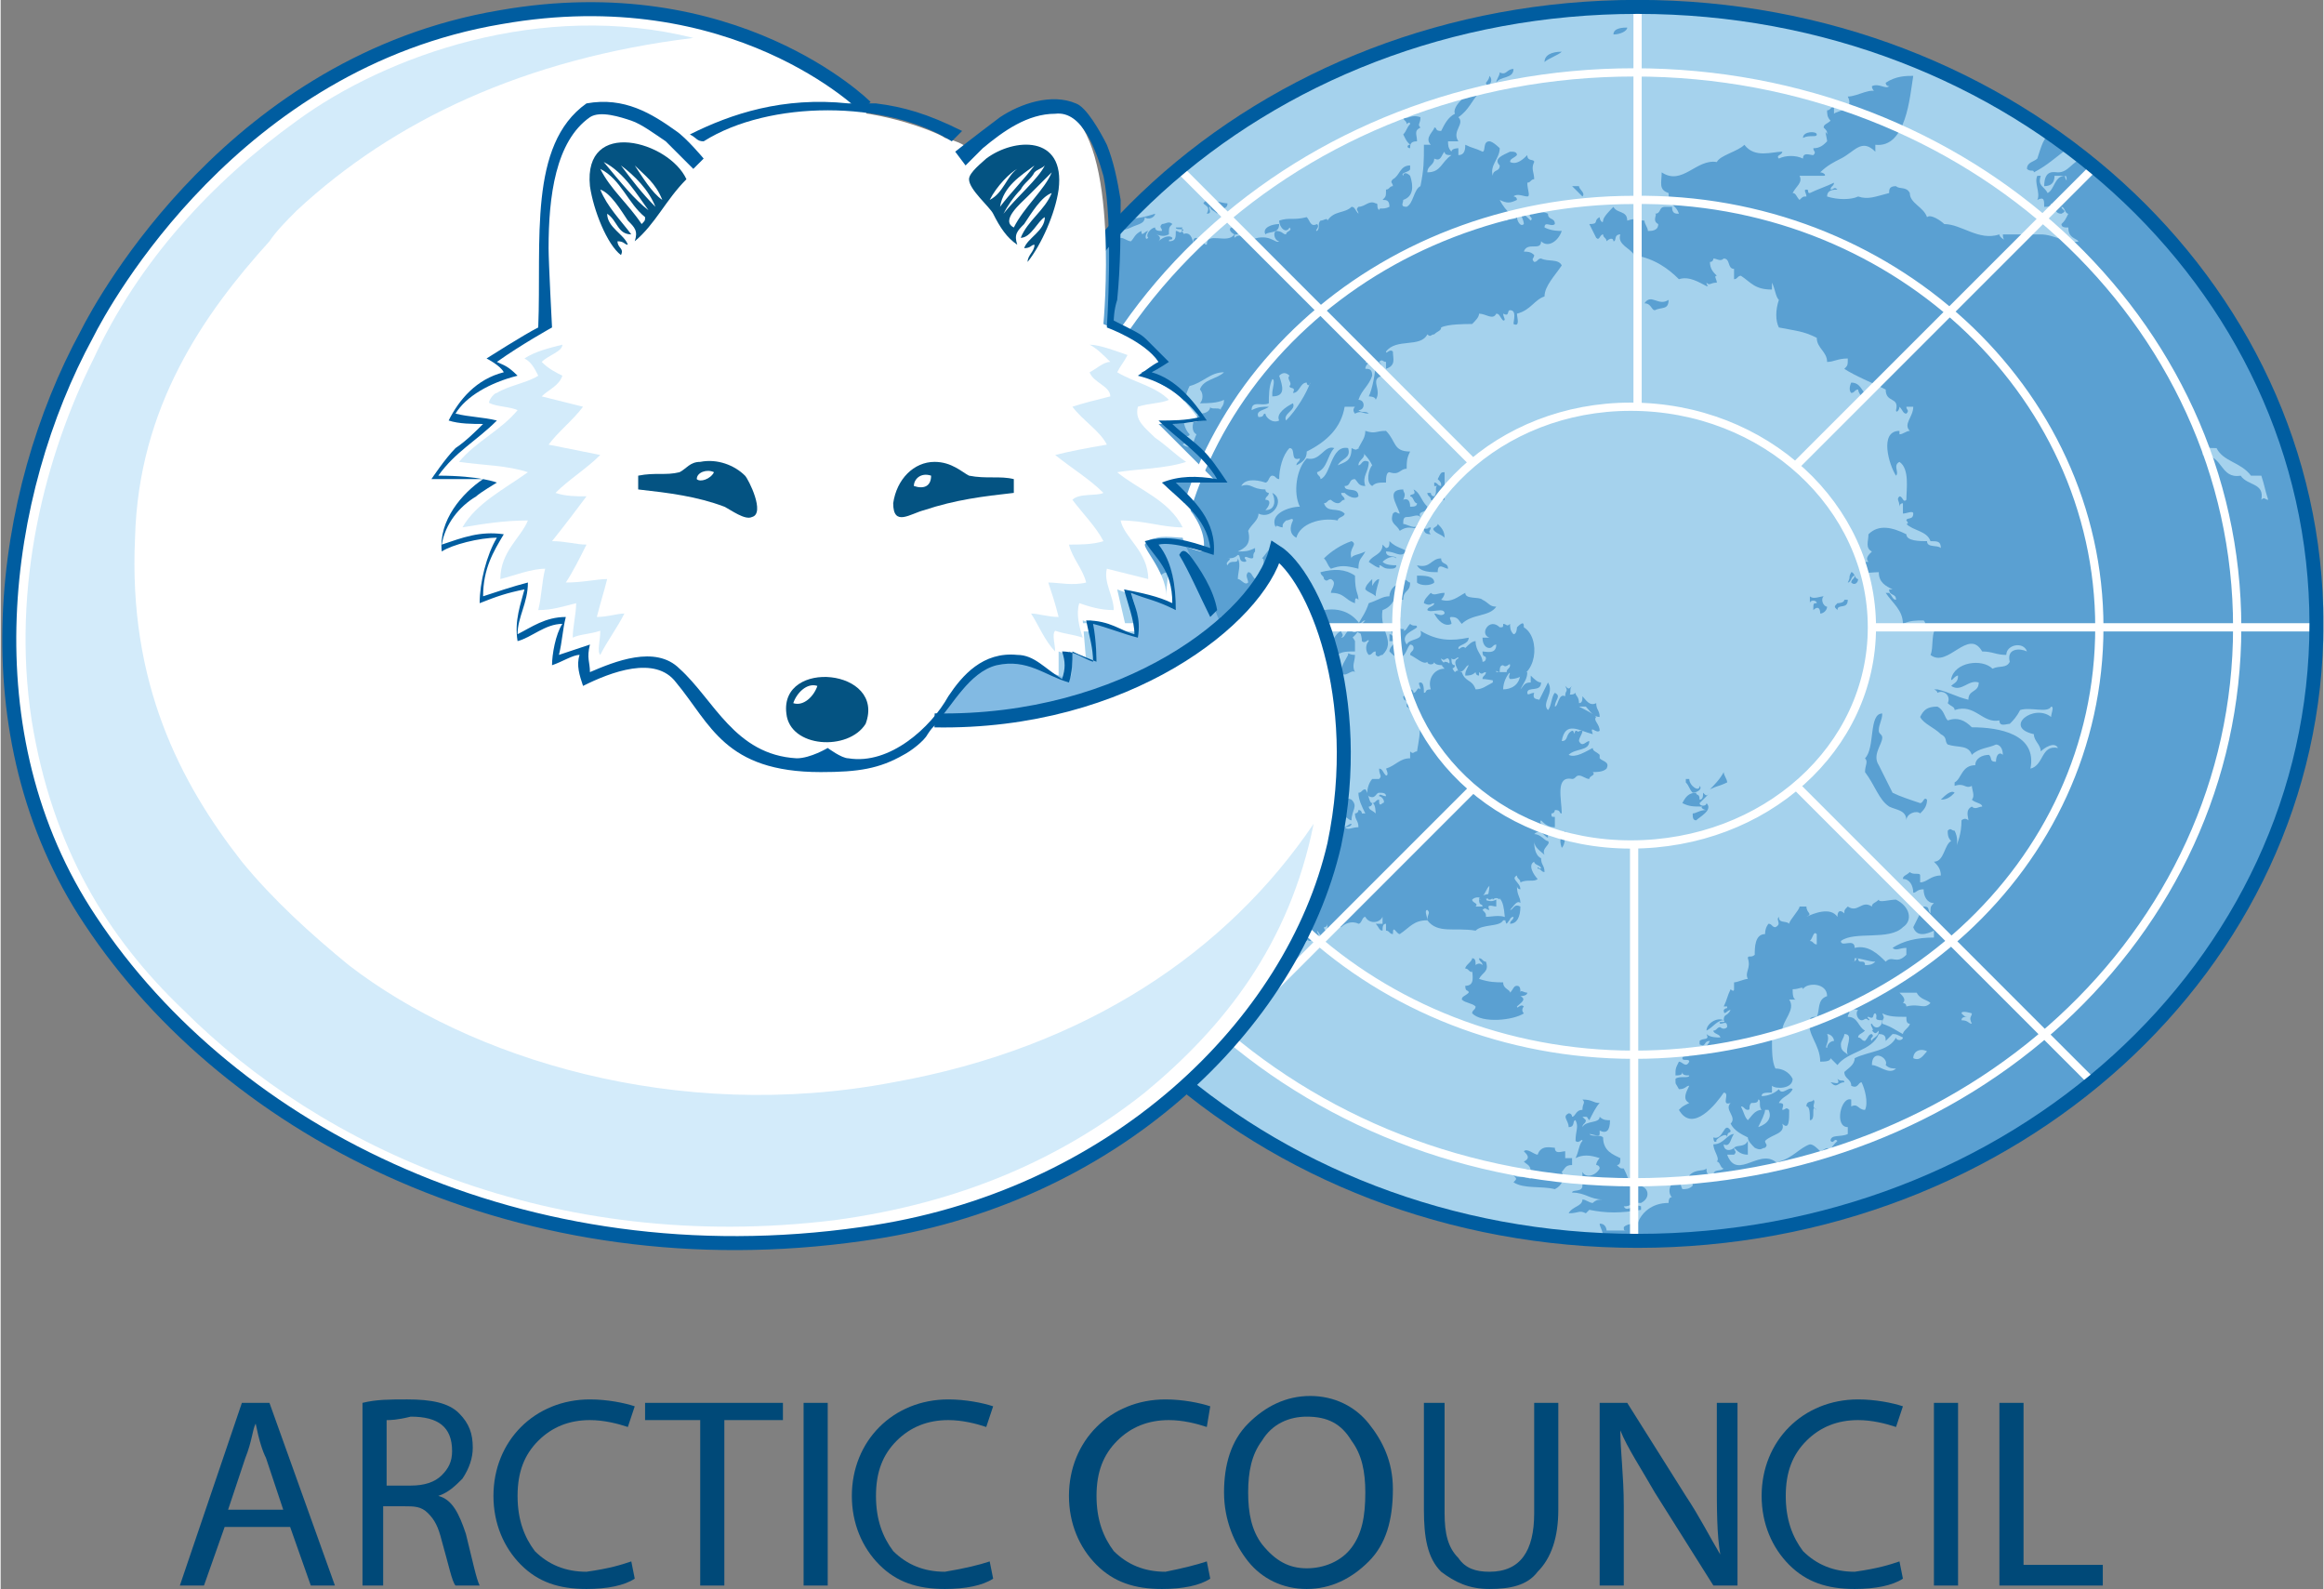 <svg enable-background="new 0 0 67.4 46.1" height="261.456" viewBox="0 0 67.4 46.1" width="382.473" xmlns="http://www.w3.org/2000/svg" xmlns:xlink="http://www.w3.org/1999/xlink"><rect x="0" y="0" width="67.4" height="46.1" fill="#808080" stroke="none"/><clipPath id="a"><path d="m0 0h67.4v46.1h-67.4z"/></clipPath><path clip-path="url(#a)" d="m67.2 18.1c0 9.9-8.9 17.9-19.7 17.9s-19.7-8-19.7-17.9 8.8-17.9 19.7-17.9 19.7 8 19.7 17.9" fill="#a5d2ed"/><path clip-path="url(#a)" d="m67.1 16.1v4c-.6 3.6-1.8 6.6-4 8.9-.3.3-.6.7-.8 1-2.9 3-7.3 5.4-12.7 5.9-.3 0-.7-.1-1 0h-1.7c-.1-.1-.3 0-.4 0 0-.2-.1-.3-.1-.4.2 0 .2.2.2.2h.6c-.1 0-.1 0-.1-.1.1-.1.3-.1.4-.1.1-.3.4-.6.9-.6 0-.2.1-.2.2-.1-.3-.1-.2-.6.2-.6 0 .1-.1.1 0 .3.1 0 .2 0 .3-.1 0-.2-.1-.1-.1-.3.2-.2.4-.1.5-.2 0 .1 0 .2.2.2 0-.2.2-.1.3-.2-.1 0-.1-.2-.2-.2.1-.1-.1-.3-.1-.5.3 0 .4-.3.6-.3-.1.1-.1.4-.3.3 0 .2.2.2.3.1 0 .1.1.1 0 .2h-.2c.3.8 1-.3 1.5.3 0-.1 0-.1 0-.1.4-.1.6-.4.9-.5.1 0 .2.1.3.2.1 0 .2-.2.3 0 0-.1.1-.2.2-.3-.1-.1-.1.1-.2 0 0-.2.3-.1.5-.2v-.2c-.4 0-.2-.9.1-.8v.2c.2-.1.2.1.4.1.1-.2 0-.6-.1-.8-.1 0-.1.2-.3.1 0-.2-.2-.2-.2-.4.1-.1.3-.2.3-.4.4-.2 1-.2 1.2-.6 0 .1.2.1.2 0-.2-.1-.2-.1-.3-.1-.1.1-.1.1-.2.2 0-.1 0-.2-.2-.2-.2.5-.9.5-1.2.9-.1-.1-.1-.1-.2-.2 0 .1-.2.1-.3.1 0-.5-.4-.8-.3-1.2 0-.1.1-.1.2-.1.1-.2 0-.5.3-.6 0-.4-.6-.4-.7-.2 0-.1-.1 0-.3 0 0 .1 0 .3.1.3-.1 0-.1 0-.2 0 .2.3-.2.6-.2.9-.2-.1-.1.3-.3.2 0 .4 0 .7.1.9.2 0 .4.1.5.3 0 .3-.5.3-.6.2v.2c-.2 0-.3 0-.3.1.2 0 .4-.1.5-.2.1.2.3-.1.4 0-.1.2-.3.2-.4.4.2 0 .1.1.1.2.1 0 .1-.1.2 0 0 .3 0 .6-.2.4.1.3-.3.3-.5.5 0 .1.1.1 0 .2-.1 0-.1.1-.3 0-.1-.1-.2-.2-.2-.3-.2-.1-.4-.2-.5-.4.2-.2-.2-.4 0-.6-.3.1 0-.3-.2-.3-.2.3-.9 1.2-1.3.5.1-.1.1-.1.3-.2-.2-.1-.1-.3 0-.5-.1 0-.1.1-.3.1-.1-.2-.1-.1-.1-.3.1-.1.4 0 .4-.1-.1 0-.2 0-.2-.1 0 .1-.1.1-.2.1 0-.2 0-.2.1-.4.1 0 .2.2.3 0 0-.1-.2 0-.2-.1s.2 0 .2-.1-.3-.1-.1-.2c0 .1.1.2.3.2.1-.1.3-.2.4-.4-.2 0-.1.2-.3.1 0-.1 0-.1 0-.1.1-.1.3 0 .2-.2.1.1.3.1.4.1 0-.1-.2-.1-.2-.2.1 0 .1-.1.2-.1 0 0 .1.1.2 0 0-.2-.1-.1-.2-.1-.1-.1.2 0 .1-.1-.2 0-.3.2-.5.3 0-.2.3-.4.5-.3 0-.2.1-.1.2-.3-.1 0-.2.2-.2 0 .1-.1.1 0 .1-.1h-.1c.1-.2.1-.3.2-.5 0 0 .1.1.1 0s0-.1 0-.2c.1 0 .3-.1.4-.1-.1-.2.1-.3 0-.6 0-.1.1 0 .2-.1 0-.2 0-.6.3-.6 0-.2.1-.3.1-.3.1 0 .1.1.2.1.2-.1 0-.2.1-.3 0 .2.2.1.3.2 0-.1.3-.4.3-.5h.2c0 .2.2.2 0 .3.2-.1.7-.3.9 0 0-.2.1-.2.2-.1 0-.1 0-.1.1-.2.3.2.4-.2.7 0 0-.1.1-.1.2-.2 0 .1.3 0 .5 0 .4.2.5.6.2.8-.4.4-1.4.1-1.8.4 0 .2.4-.1.4.2.4-.1.7.2.9.4.2-.2.3.1.6-.2v-.2c-.2 0-.3.1-.4 0 .3-.2.7-.3 1.2-.3 0-.1 0-.1 0-.2-.2.1-.5.2-.6-.1.1-.2.2-.4.3-.6.2 0 .1.1.2.2 0-.2 0-.2.1-.3-.2 0-.3-.2-.3-.4-.2 0-.2.1-.3.1 0-.2-.1-.4-.3-.4 0-.1.1-.1.2-.2.1.1.3 0 .3.1v.2c.2 0 .3-.2.6-.2 0-.2-.1-.3-.2-.4.3 0 .3-.5.5-.6-.1-.1-.1-.2-.1-.3.1-.1.1 0 .2 0 .1.2.1.4 0 .6.1-.3.2-.5.2-.9 0 0 .1-.1.2 0 0-.1-.1-.3.1-.4.1.1.2 0 .3 0 0-.1-.2-.1-.3-.2.1-.1 0-.3 0-.4-.2.1-.2-.1-.5 0 0-.1 0-.1 0-.1.2-.1.2-.5.6-.5 0-.2.2-.3.4-.3.1.1 0 .2.2.2 0-.2.1-.3.2-.2 0-.2-.1-.3-.2-.3-.2.1-.5.1-.7.3-.1-.3-.4-.2-.7-.3-.1-.1 0-.2-.2-.3-.2-.2-.5-.3-.6-.5.1-.2.2-.3.5-.3.2.1.2.3.3.4.3-.1.5 0 .7.2.8 0 1.9.2 1.7 1.2.4-.1.3-.7.8-.6-.1-.2-.4 0-.5.1 0-.2-.2-.3-.2-.5-.9-.2 0-.9.5-.5 0-.1.1-.3 0-.3-.1.2-.6 0-.9.1-.1.2-.2.3-.3.4-.1 0-.3.1-.3-.1-.5.1-.7-.5-1.3-.3 0-.1-.1-.1-.2-.2.1-.2-.1-.4-.3-.3 0-.1-.2-.1 0-.1.4.1.5.2.9.3 0-.3.3-.2.3-.5-.3-.1-.5.3-.8.1.1-.1.2-.1.2-.3-.1 0-.2.2-.2.1.1-.5.9-.6 1.2-.3.2-.1.4 0 .5-.2-.1-.4.3-.4.5-.3-.1-.3-.6-.2-.6.1-.3 0-.4-.1-.7-.1-.4-.7-1 .5-1.5.1.1-.2 0-.7.2-.8-.2 0-.2-.1-.4 0 0-.1.1-.1 0-.2-.2 0-.4 0-.6.1 0-.4-.3-.6-.5-.9h.1c.1.1.1.2.2.2 0-.2-.2-.1-.2-.3h.1c-.2-.1-.4-.2-.4-.5-.3 0-.5.1-.6-.2.1-.1.2-.1.3-.1-.1-.1 0-.2.1-.3-.2-.1-.1-.3-.1-.5.3-.3.7-.2 1.1 0 0 .2.4.2.6.2 0 .2.3.1.4.2 0-.2-.1-.2-.3-.2-.1-.3-.5-.3-.7-.5.1 0 0-.1 0-.1 0-.1.2 0 .2-.2 0-.1-.2 0-.3 0v-.3c-.1 0-.1.1-.1.1 0-.2-.1-.2 0-.3.1 0 .1.2.2.1 0-.3.1-.9-.2-1.1-.2.1 0 .3-.1.4-.2-.3-.5-1.3.1-1.3v.1c.1 0 .2-.1.3-.1-.2-.2.1-.4.1-.7-.1 0-.1 0-.2 0 0 .1.1.1 0 .2-.1 0-.1-.1-.2-.2 0 .1-.1.2-.1.1.1-.4-.3-.2-.3-.6-.4-.2-.9-.4-1.2-.6.1-.1.1-.1.1-.3-.3 0-.4.1-.6.1 0-.3-.3-.4-.3-.7-.4-.2-.6-.2-1.1-.3-.1-.2-.1-.5 0-.8-.1-.1-.1-.3-.2-.5v.2c-.5 0-.6-.2-.9-.4-.1 0-.1.1-.2.1 0-.1 0-.2 0-.3-.2 0-.1-.3-.3-.3-.1.1-.2 0-.3 0 0 0 0 .1-.1.1 0 .2.1.3.2.4-.1 0 0 .1 0 .2-.2 0-.2.1-.3 0 0 .1.1.1 0 .1-.2-.1-.5-.3-.8-.2-.3-.3-.7-.6-1.3-.7-.1-.2-.5-.3-.4-.6-.2 0-.1.2-.2.2 0-.1-.1-.1-.2 0 0-.1-.1-.1-.1-.2-.1 0-.1.2-.2.1-.1-.2-.1-.2-.2-.4.3 0 .1-.1.3-.2 0 .1.1.2.1.1s.2-.3.3-.4c.1.2.4.1.4.4.3-.1.3 0 .5 0 0 .1.1.2.1.3.1 0 .3 0 .3-.2-.2-.1 0-.3-.1-.3.2 0 .1-.2.3-.2h.2c0 .2.1.2.2.2-.1-.3-.3-.2-.3-.6-.3-.1-.2-.3-.2-.6.6.4 1-.4 1.6-.3.1-.2.6-.3.8-.5.3.4.8.2 1.1.2 0 .1-.2.1-.1.2.2-.1.5-.1.7 0 0-.2.2-.1.3-.1.1-.1 0-.1 0-.2.2 0 .3-.1.4-.2 0-.1-.1-.4 0-.2 0-.1 0-.1-.1-.2 0-.1.1-.1.2-.2-.1-.1-.1-.2-.1-.3.1 0 .1-.1.2-.1v.2c.1-.1.6-.1.4-.5.3 0 .7-.3.9-.1-.1 0-.2-.1-.2-.2.2-.1.4.1.5 0-.1 0-.1-.1-.1-.1.3-.2.6-.2.8-.2-.1.6-.2 2.1-1.1 2v.2c-.4-.4-.6 0-1 .2-.2.1-.4.2-.6.4.1 0 .2.1.1.1-.2 0-.4 0-.7 0 .1.2-.1.3-.2.5.1 0 .1.1.2.2.1-.1.1-.1.2-.1 0-.1-.1-.2 0-.2s0 .1.1.1c.2-.1.5-.2.7-.3 0 .1-.1.1-.1.2.1 0 .1-.1.2 0-.1 0-.3 0-.3.2.3.1.7.1.9 0 .3.1.5 0 .9-.1 0-.1 0-.2.2-.2.1.1.3 0 .4.2 0 .3.4.4.5.7.1-.1.4.1.5.2.5 0 1 .5 1.6.3 0 .1.2.2.3.2-.1 0-.2 0-.2-.2h1.1c.4 0 .8.3 1.1.2-.1-.1-.3-.1-.3-.4-.1 0-.2 0-.2-.1.1-.1.1-.1.2-.3-.1 0-.1-.2-.2-.2 0 .1.2.1 0 .2-.2 0-.2-.2-.3-.3 0 .1-.1.1-.2.1 0-.2 0-.3-.2-.2.1-.2-.1-.5 0-.7h.1c-.1.3.1.3.2.5.2-.1.2-.5.5-.5 0 .1.1.2.1.2-.1 0 0-.2-.1-.2s-.1 0-.3 0c0 .2-.1.3-.3.3 0-.5.3-.4.4-.4.3 0 .4-.3.7-.4 1 .7 1.8 1.5 2.6 2.4.9 1 1.6 2.2 2.3 3.4.1.2.2.2.3.4.2.3.3.8.5 1.2.3.8.6 1.6.8 2.7.1.4.1 1 .2 1.4" fill="#5aa0d2"/><path clip-path="url(#a)" d="m59.5 3.9c.2.1.3.2.5.4-.3.2-.6.5-1 .7 0-.1-.1 0-.2-.1 0-.2.2-.2.3-.3.1-.3.2-.7.4-.7" fill="#5aa0d2"/><path clip-path="url(#a)" d="m56.3 23.2c.1-.1.3-.3.4-.2-.1.1-.2.2-.4.2" fill="#5aa0d2"/><path clip-path="url(#a)" d="m55.7 23.3c.1 0 .1-.2.2-.1 0 .2-.1.3-.2.4-.1-.1-.4 0-.4.2 0-.3-.3-.3-.5-.4-.3-.2-.4-.6-.7-1 0-.2.1-.3 0-.4.3-.3.1-1.3.5-1.3 0 .2-.1.3-.1.5 0 .1.1.1.1.2 0 .2-.3.5-.1.8.1.2.3.6.4.8.2.1.5.2.8.3" fill="#5aa0d2"/><path clip-path="url(#a)" d="m54.2 11.5c-.1.2-.3-.1-.3-.2-.1 0-.1.1-.2.1-.1-.1 0-.3 0-.3.3 0 .3.3.5.4" fill="#5aa0d2"/><path clip-path="url(#a)" d="m53.9 16.8c0 .1-.1.2-.2.1 0-.1.1-.1.1-.2-.1 0-.1.2-.2.2.1-.2 0-.1.1-.3.1 0 .1.2.2.2" fill="#5aa0d2"/><path clip-path="url(#a)" d="m53.5 17.4h.1c0 .3-.3.1-.3.3-.1-.1-.1-.1 0-.2 0 0 .2 0 .2-.1" fill="#5aa0d2"/><path clip-path="url(#a)" d="m53.3 31.3c.1.1.2 0 .2.1-.2 0-.2.2-.4 0 .1 0 .3.1.2-.1" fill="#5aa0d2"/><path clip-path="url(#a)" d="m52.9 17.3c-.1.1 0 .3.1.3 0 .1-.1.2-.2.2 0-.2-.1-.2-.2-.1 0-.2 0-.2.1-.2 0-.1-.2-.1-.2 0 0 0 0 0 0-.1v-.1c.1.1.3 0 .4 0" fill="#5aa0d2"/><path clip-path="url(#a)" d="m52.7 32.2c-.2-.2 0 .3-.2.3 0-.2 0-.4-.1-.4 0-.2.2-.1.2-.2.1.1-.1.2.1.3" fill="#5aa0d2"/><path clip-path="url(#a)" d="m52.7 3.9c0 .1-.2 0-.4.1 0-.2.4-.2.4-.1" fill="#5aa0d2"/><path clip-path="url(#a)" d="m50.7 33.1v.4c-.2 0-.3-.1-.4-.2.1-.1.3 0 .4-.2" fill="#5aa0d2"/><path clip-path="url(#a)" d="m50.2 32.8c0 .1-.1 0-.1.2 0-.2-.4.1-.3.1-.1.1-.1-.1-.1-.1.3.1.3-.5.5-.2" fill="#5aa0d2"/><path clip-path="url(#a)" d="m50 22.4c0 .1.1.2.1.3-.2.1-.3.1-.5.2.1-.1.3-.3.4-.5" fill="#5aa0d2"/><path clip-path="url(#a)" d="m49.4 23.4c-.3 0-.4 0-.6-.1.1-.2.2-.3.4-.3 0 .1.1 0 .1.2.1 0 .1-.1.1-.2.1.1.1.1.2 0-.1.1-.2.2-.3.3 0 .1.2.1.2 0 .2.2-.2.4-.3.5-.1 0-.1-.1-.1-.2.1 0 .2-.1.4-.1-.1 0-.2-.1-.1-.1" fill="#5aa0d2"/><path clip-path="url(#a)" d="m49.3 22.8c.1.1-.1.2-.2.2-.1-.1-.1-.2-.2-.3 0 0 0 0 0-.1h.1c0 .2.3.4.3.2" fill="#5aa0d2"/><path clip-path="url(#a)" d="m48.4 8.7c0 .3-.2.2-.4.3-.1 0-.1-.2-.3-.2.2-.3.4.1.7-.1" fill="#5aa0d2"/><path clip-path="url(#a)" d="m47.3 34.5c.4-.3.7.2.3.4-.1 0-.2 0-.2-.1 0 .1-.1.2-.3.2.1.2.3-.1.5 0v.1c-.6.1-1 .1-1.5 0 0 0-.1.1-.1.1-.2-.1-.2 0-.5 0 .1-.2.4-.2.4-.4.1 0 .2.1.3.1.1-.1.2-.1.3-.1-.4 0-.5-.2-.9-.2 0-.1.3 0 .3-.2s0-.2 0-.4c.1.2.4.1.5-.1 0-.1-.1-.1-.1-.1 0-.1.1-.2.1-.2-.3-.1-.5-.1-.7 0 .1-.2.1-.4.2-.5 0-.1-.1.1-.2 0 0-.3.1-.4 0-.6-.1 0 0 .2-.2.2 0-.2-.2-.3 0-.4.1 0 .1.1.1.1.1 0 .1-.2.3-.2 0-.2.1-.2 0-.3.3 0 .3.1.5.1-.1.1-.2.3-.3.5-.1-.1 0-.1-.2-.1 0 0 .1.1.1.1 0 .1-.1.1-.1.2v.1s0 0 0-.1c.1-.2.5-.1.5-.3.1.1.2.1.3.1 0 .3-.1.4-.3.3v.1c0 .1-.2 0-.3 0 .1.1.3 0 .4.1 0 .4.3.5.5.6 0 .1 0 .2-.1.2.1.1.1.1.2.1.2.4.2.6.2.6" fill="#5aa0d2"/><path clip-path="url(#a)" d="m47.2.8c0 .1-.2.2-.4.2 0-.2.3-.2.4-.2" fill="#5aa0d2"/><path clip-path="url(#a)" d="m46.4 22c.1.1.3.1.2.3-.1.1-.3.1-.4.1.1.1-.1.1-.1.2-.1 0-.2-.1-.3-.1s-.1.1-.2.1c-.5-.1-.3.6-.3 1-.1 0 0-.1-.2-.1 0 0 0 .1-.1.1 0 .1 0 .1.1.1v.3c-.2 0-.3-.1-.4-.2-.1.1.2.2 0 .3 0 .1.1 0 .2 0v.2c-.1 0-.2-.3-.4-.1.2 0 .3.2.4.2.1.1-.2.2-.1.4-.1-.1-.3-.2-.3-.4 0 .1 0 .4.2.5 0 .2.1.2.1.4-.1 0-.1-.1-.2-.1 0-.1 0 0 .1 0 0-.1-.2-.1-.2-.2-.2.1 0 .4.1.5-.1.1-.3 0-.5.1 0-.1-.1-.1-.1-.2-.2.1.1.2.1.4-.1 0-.1-.1-.1-.1 0 .3.1.3.1.5-.1-.1-.2.1-.3.2.1 0 .1-.2.3-.1 0 .3-.1.5-.3.5 0-.1.1-.1.1-.2-.1 0-.1.1-.2.2-.1-.1 0-.7-.3-.8-.1 0-.1.1-.2.1s0-.2 0-.4c-.1.1-.1.2-.2.3s.2 0 .1.2c-.1-.2-.3-.2-.4-.1 0 .1.2.1.1.2h.2c0-.1-.1 0-.1-.2.3 0 .3.1.5 0v.2c-.1 0-.3-.1-.2.1-.1 0-.1-.1-.2 0 .1.1.1.1.1.2.2 0 .5-.1.7.1-.1 0-.1 0-.2 0-.1.2-.6.1-.8.3-.6-.1-1.1.1-1.4-.3 0-.2.1-.2 0-.3-.1 0 0 .2 0 .3-.4 0-.5.2-.8.4-.1 0-.2-.3-.2 0-.1 0-.1-.1-.2-.1v-.2c-.1 0-.1.1-.1.2-.1 0-.1-.1-.2-.2h.2c0-.1 0-.1 0-.2-.1.2-.4.2-.5 0-.1 0-.1.2-.2.2-.2-.1-.4 0-.5.1-.1 0 0-.2-.1-.2.1.1 0 .4-.3.3 0 0 0-.1 0-.2 0 0 0 .1-.1.1 0 .1.1.1.1.2-.1 0-.1 0-.1.1-.1 0-.1-.1-.2-.2 0 .1.1.1 0 .2-.1 0-.1-.1-.2-.1s.2.1 0 .2c-.1 0-.1-.1-.1-.2-.1 0 .1.1 0 .2-.2 0-.3.1-.4 0-.1 0 .1.1 0 .2-.1 0-.2-.1-.2-.1 0 .1.1.1 0 .2-.2 0-.3-.2-.2-.2-.2 0-.2-.2-.3-.3 0-.1.1-.1.1-.1-.2-.1-.3-.4-.3-.5.1 0 .1-.1.2-.1 0-.1-.1 0-.2-.1v-.3c.1 0 .1-.1.2-.1-.1-.1-.1-.2 0-.3.2 0 .1.2.2.2-.2-.2 0-.9.4-.8.1-.1.1-.2.1-.4.1 0 0 .2.1.2 0 0 0-.1.1-.1 0-.1-.1-.1-.1-.2.2 0 .2.1.3.1 0-.1-.1-.1-.2-.1-.1-.3.4-.2.3-.4h.2c0 .1 0 .1.1.3.1-.1-.1-.3 0-.4 0-.1-.1 0-.1 0-.1-.1.2-.1.1-.3.3 0 .2.2.2.3.1 0 .1-.1.1-.2.2 0 .3 0 .3.2.2 0 .2-.1.3-.1 0 .1-.2.1-.2.1.1.1.2 0 .4 0 0-.2-.1-.2-.1-.4 0 0 .1 0 .1-.1.1 0 .1.1.1.1h.1c-.1-.2-.2-.4-.2-.6.1 0 .1-.1.2-.1.1.1.1.4.2.4 0 0 0 .1-.1.1 0 .1.1.1.2.2 0 0 0-.3-.1-.3.1 0 .1-.1.2-.1 0 .1 0 .2.1.1.1 0 0-.2-.1-.2 0-.1.1 0 .2 0 0-.1-.1-.1-.2-.1s-.1.2-.3.1c-.1-.1 0-.4.1-.5h.2c.1-.1 0-.1 0-.3.1 0 .1.1.2.2.1 0 0-.2 0-.2.3-.1.4-.3.7-.3 0 0 0-.1 0-.2.1.1.1 0 .2 0 .1-.6.2-1-.3-1.3 0-.1 0-.1.1-.1 0-.1-.2 0-.2-.2.1 0 .2-.1.2-.2.1 0 .1.1.1.1.1 0 .1-.2.2-.1 0-.1-.1-.2 0-.2s.1.2.1.3c.1 0 0-.1.2-.1-.1-.3.1-.6.4-.6-.1-.1-.1-.1 0-.2.2 0 .2.2.3.3.1-.1.1 0 .2 0 .1.3.3.2.4.5.2 0 .3-.1.5-.2 0-.2 0-.2-.1-.3.1 0 0-.1.2-.1v.1h.4c-.1.1-.2.3-.2.5.2 0 .5-.1.5-.5.1.1.1 0 .2 0 0 .2-.1.3-.2.5.1-.1.1-.2.3-.2 0-.1 0-.2 0-.2.1.1.2.2.3.2 0 .3-.4.1-.4.3 0 .1.1 0 .2 0-.1.3.3.1.1.3.1-.2.2-.4.3-.6.2.3-.2.6 0 .8.1-.1.1-.4.2-.5.2.1 0 .2 0 .4.1 0 .1-.4.3-.3 0-.2.1-.1 0-.3.1.1.1.1.2 0-.1.1 0 .2-.1.3 0-.1.1 0 .2-.1 0 .1.1.1.1.3.1 0 .1-.1.1-.2.1.1.2.3.4.2 0 .2.1.2.1.4-.2 0-.3-.2-.4-.3-.1 0-.1 0-.2 0 .2.1.4.2.5.3-.1.1.1.2.1.4-.1.1-.3-.2-.2.1-.4-.1-.8-.4-.9.2.2 0 .1-.2.3-.3.1 0 0 .2.1 0 .1 0 .1.1 0 .1.1 0 0-.1.2-.1 0 .1-.1.2-.1.3.1.2.2 0 .3 0 0 .3-.4.2-.6.4.2.1.5-.1.7-.2 0 .1.1.1.2.2 0 .4 0 .2 0 .1" fill="#5aa0d2"/><path clip-path="url(#a)" d="m46 32.9c-.1 0-.1 0 0 0" fill="#9bcaec"/><g fill="#5aa0d2"><path clip-path="url(#a)" d="m45.8 5.4c0 .1.2.2.1.3-.1-.1-.2-.2-.3-.3z"/><path clip-path="url(#a)" d="m45.6 33.6v.2c-.2 0-.2.1-.3.2.1.2 0 .4-.2.5-.4-.1-.9 0-1.2-.2.1-.1.1-.1 0-.2.2.1.2 0 .5.1 0-.1-.2-.1-.2-.2s.2-.1.2 0c0-.2-.1-.2-.2-.3.2-.1.1-.2 0-.3.1-.1.3.1.4.1.1-.3.4-.2.5-.2 0 .2.2.1.3.1v.2z"/><path clip-path="url(#a)" d="m45.4 24.1c0 .2 0 .4-.1.5-.1-.3 0-.3.1-.5"/><path clip-path="url(#a)" d="m45.3 7.7c-.2.3-.5.6-.5.9-.3.1-.4.4-.8.5 0 .1.1.4-.1.3 0-.1.1-.4-.1-.4-.1 0 0 .2-.2.1 0 .1.1.2 0 .2-.1-.1-.1-.2-.2-.2-.1.2-.3 0-.5 0 0 .1-.1.2-.2.3-.2 0-.7 0-.9.1 0 .1-.1.1-.2.2-.1 0-.1.1-.2 0-.2.4-.9.1-1.2.5 0 .1.1-.1.2 0 0 .2.1.4-.2.5 0 0 0-.1 0-.2-.1 0-.1-.1-.2 0 .1.1.1.2.1.4-.4.1 0 .4-.2.7 0-.1-.2-.1-.2-.1.1-.2.2-.7.2-1-.1-.1-.2 0-.3 0 .1.1.1-.1.2 0-.1 0-.2.1-.2.2.1 0 .2 0 .2.2-.1.3-.3.4-.4.7.2 0 .2.3 0 .3.1.1.2 0 .3.1-.2 0-.2-.1-.4 0 0 0-.1-.1 0-.2-.1 0-.2 0-.3 0-.1.6-.5 1-1.1 1.3 0 .2-.1.3-.3.4 0-.1.1-.1.1-.2-.3.1-.1-.3-.3-.3-.2.2-.3.6-.3.9-.1 0-.1-.1-.2-.1s-.1.2-.2.2c-.3-.1-.6-.1-.7.1.3-.1.3.1.7.1 0 .1.1.1.1.1 0 .1-.1.1-.1.2.2 0 .1.2 0 .3.3 0 .3-.3.2-.5.4.2 0 .8-.4.6 0 .2-.2.3-.3.5.1.4-.1.5-.3.6.2 0 .3 0 .5-.1v.1c-.1.1 0 .2-.1.2s-.2-.1-.2 0c0 0 .1.1 0 .1-.2 0-.1-.2-.2-.2-.1.1-.2.1-.3.1.2 0-.1.1 0 .2.1-.2.3 0 .3-.2.1.2 0 .4 0 .6.1 0 .2.2.3.1 0-.1-.1-.2 0-.3.1 0 .1.1.2.2.3-.4.9-.4 1.2-.1.2 0 .3 0 .3.2-.3 0-.4.2-.6.3 0 .1.1.1 0 .1-.1-.1-.1 0-.2 0 .1-.2-.2-.2-.2-.2-.1.1.1.2 0 .2-.1-.1-.1-.3-.2-.4-.1.1-.1.3-.2.3 0 0-.1-.1-.1 0 .1 0-.1.1-.1.2 0 0-.3-.1-.3 0 .2.1.3.2.5.2.1.3-.3.4-.5.2.1 0 0-.1.1-.1-.1 0-.1-.1-.2 0s-.3.2-.5.2c0 .1.1.1.1.3.4 0 .6.3.8.5.1-.1 0-.1 0-.2.1 0 .1 0 .2.1 0-.1.1-.2.2-.3.2.2.1.6-.1.7-.3-.1-.5.1-.9 0 0 .1 0 .1-.1.2-.3 0-.5-.2-.5-.5h.3c-.1-.2.1-.1.1-.3-.2 0-.2.2-.3.2 0-.1-.1-.1-.1-.2.2-.3-.3-.4-.3-.7.1-.1.2-.7 0-.7.1.2 0 .5-.2.6.1.1 0 .2 0 .3-.2 0-.3-.3-.3-.5h.2c0-.2-.2 0-.2-.2 0-.1.1-.1.2-.2-.1 0-.2 0-.3 0 0-.1.1-.2.1-.3-.2 0-.2.5-.4.3.1-.1.1-.3 0-.4-.2 0-.2.1-.4.2v-.2c-.6-.1-1-.5-1.6-.5-.1.1-.1.2-.1.4-.2 0-.3.2-.5.2-.1.2-.1.4 0 .6-.2-.1-.5.5-.6.6 0 .1.1.1 0 .2 0 .1-.2.3-.3.4-.1.4 0 .7-.1 1-.2.1-.5-.1-.7 0-.1.3-.4.5-.4.8h.1v.2c-.1.1-.1.1-.2.2 0 .1.1.1.2.1 0-.1-.1-.1 0-.1.3.3.5-.1.9-.1 0-.1 0-.3.2-.3 0 .4.4.4.5.7.3 0 .3.3.5.2-.1 0-.2 0-.2-.1h.4l.3-.3c0-.3.1-.4.3-.5 0 .1.1.2.1.3h.4c.2-.3.6-.4.8-.1.1-.1.2-.3.4-.4.4.2-.1.8.3 1 0 .1-.1.1-.1.2-.1-.1-.2.1-.3.1h.2c0 .1 0 .2-.1.2s-.1-.1-.2-.1c0 .1-.2.4 0 .5 0 .1 0 .1-.1.2-.2-.1-.3.2-.5 0 0 .2-.2.2-.3.3-.2-.3-.3.2-.3.3.1 0 .2-.1.2 0s0 .1-.1.1c-.2 0-.3 0-.4-.1 0 .2.3 0 .3.2.3.2.6.1.9 0 0 .1.1.1.1.2 0-.1.1-.2.2-.2 0 .1.1.1.1.3-.1.1-.2 0-.1.2-.1 0-.2.1-.2.1 0 .2-.1.2-.2.3 0 .3-.3.4-.3.6-.1 0 0-.1-.1-.1 0 .2-.2 0-.2.1.1.1.2.4 0 .5-.1 0 0-.1-.1-.2 0 .2-.1.1-.1.2.2.2-.1.8.2.9-.1.1-.1.1-.2.2-.1-.1-.1-.3-.2-.2 0 .1.2.1.2.3 0 .1-.2 0-.2.1h.2c.1.2 0 .4-.2.3-.1.1.1.2 0 .2 0-.2-.2 0-.3 0-.4-.1-.4-.6-.9-.7-.1-.1-.2-.3-.2-.4 0 .1-.1.1-.2.1-.1-.6-.6-1.2-.7-1.6-.6.1-.8-.7-1.4-.8.1 0 0 .1-.1.1s-.1-.1-.2-.1c-.4-1.2-.7-2.6-.8-4.2v-1.8c.1-.3 0-.8.1-1.1.5-3.9 2-6.7 4-9.1.1.1.1-.1.2 0 0 0 .1.3.2.2-.1 0 0-.2 0-.3.2 0 .2-.1.3 0 0-.1.1-.1.2-.2.1 0 .2.1.3.1.1-.1.1-.2.3-.3 0 .2.1 0 .2 0-.1.1-.1.3 0 .2-.1-.1.1-.3.2-.3 0 .1.1.1.2.1 0-.1-.1-.1 0-.2.1 0 .2-.1.3 0-.1.1-.1.1-.1.3-.2.1-.3 0-.4 0 .1 0 .2.1.1.2.1-.1.3-.2.4-.1 0 .1-.1 0-.1.1.2 0 .2-.1.2-.3.1 0 .1.1.2 0s-.2 0-.2-.1h.2c-.1.1.1.2 0 .2.2-.1.3.1.3.3 0-.1 0-.2.1-.2.1.1.1 0 .2 0 0 .1 0 .2.1.2 0-.4.6 0 .8-.3 0 0-.2-.1-.1-.2.1 0 .2.1.2.2-.1 0-.1 0-.1.1.1-.1.3-.1.4.1.6-.3.8.1.9 0-.1 0-.2-.2-.1-.3.2 0 .2.1.3.1 0-.1.2-.1.1-.2-.1.2-.3 0-.3-.2.3-.1.4 0 .8-.1.1.1.1.3.3.2.1.1-.1.2 0 .2.1-.1 0-.2.1-.3.1 0 .2-.1.2 0 .2-.3.5-.2.7-.4.1 0 .1.1.2.2 0-.1-.1-.1 0-.2.2 0 .3-.2.5-.1.1 0 0 .1.1.2 0-.1.1 0 .3-.1 0-.2-.1-.2-.2-.2.1-.1.1-.1.1-.3.1 0 .1-.1.2-.1 0-.1-.1-.1 0-.2.2-.1.2-.4.5-.4v.1c0 .1-.3.1-.2.2 0-.1.1-.1.2 0 .1.3.1.6-.2.7 0 .1-.1.2.1.2.2-.1.2-.5.4-.6.1-.5.1-.7.1-1.2h.2c-.2-.2.1-.4.1-.5.1 0 0 .1.2.1.1-.2.2-.4.4-.5-.1-.2.4-.7.7-.6-.2.2-.3.5-.6.7.2.2-.2.4 0 .7h-.3c0 .1 0 .2.1.3 0-.1.2-.1.2-.1v.2c.2 0 .2-.2.2-.3.2.1.3.1.5.2.1 0 0-.3.2-.3.1 0 .3.2.3.2 0 .3-.3.5-.2.8 0-.2.2-.1.2-.3-.2-.2.1-.3.3-.4.1 0 .2 0 .2.1-.1.1-.2.1-.2.2.2.1.4-.1.5-.2 0 .2.2.1.2.2-.1.2 0 .3 0 .5-.1 0-.1.1-.2.1 0 .2.1.4 0 .4s-.3-.1-.4 0c0 0 .1 0 .1.1-.2.1-.3.1-.5 0 .1.2.2.3.3.4 0 .1-.3.2-.1.2.1-.1.2 0 .3-.1 0 .1.1.3.2.2 0-.1-.1-.3-.1-.3.1 0 .2.1.3.2.1-.1-.1-.1 0-.2.2 0 .3-.1.5 0 0 .2.2.1.2.3-.1.1-.3-.1-.3.1.2.1.4.1.5.1-.1.3-.4.5-.6.3 0 .3-.4 0-.5.3.1 0 .2 0 .3.1 0 .1-.1.1 0 .2.1 0 .1-.1.2-.1.2.1.5 0 .6.2m-15.2 8.8c-.1-.2.1-.4 0-.6-.1.1-.3.5 0 .6"/><path clip-path="url(#a)" d="m45.3 1.5c-.1.1-.4.2-.5.3 0-.2.2-.3.5-.3"/><path clip-path="url(#a)" d="m44.3 28.8c0 .1-.2.1-.2.1.2.1 0 .2-.1.3 0 .1.1-.1.2 0 0 0-.1.1 0 .2-.3.2-1.2.3-1.5 0 0-.1.1-.1.1-.2-.1-.1-.3-.1-.4-.2 0-.1.1-.1.2-.2 0-.1-.1 0-.1-.2.3 0 .2-.3.2-.5v.1c-.1 0-.1-.1-.2-.1 0-.1.2-.2.2-.3.1 0 .1.1.1.2 0 0 .1-.1.2 0 0-.1-.1-.1-.1-.2.1 0 .1.1.2.1.1.3-.1.3-.2.5.3.1.5.1.7.1 0 .2.2.2.2.3.1-.1.1-.2.2-.2s.1.1.1.2c0-.1.1 0 .2 0"/><path clip-path="url(#a)" d="m44.2 18.2c.5.3.4 1.5-.4 1.5-.1-.1.1-.2-.1-.2 0-.1.1-.1.1-.2s-.1.1-.2 0c-.1 0-.1.1-.1.2-.1 0-.1-.1-.2 0 .1.1.2.1.3.2-.2.1-.4 0-.6 0 0-.1.1-.1.1-.2-.1 0-.1.1-.2 0v.1c-.1 0-.1-.1-.1-.1-.1.1-.2.1-.3.1 0-.1 0-.1.1-.3-.1 0-.1.2-.3.2 0-.1-.2-.3 0-.4 0-.1-.1.1-.2 0 0 .1 0 .2.1.2 0 .1-.1.1-.2.1 0-.1.1-.2 0-.3-.1 0-.1.1-.2 0 0 .1.1.1.1.2-.1 0-.3 0-.3-.1 0 .1-.2.1-.2 0-.1.1-.3-.1-.5-.2 0-.1.1-.1.1-.2s-.1-.1-.1-.1c-.1.1-.1.3-.3.4-.1 0-.2-.1-.3-.2 0-.1.1-.2.2-.3 0 0-.1 0-.2 0 0-.1 0-.1 0-.2.1 0 .1.1.1.1 0-.2-.1-.2-.2-.4h.2c0-.1 0-.2 0-.3.3 0 .2.2.2.4 0 .1.2 0 .1.1.1 0 .1-.1.2-.2.1.1.2 0 .2.1-.1.1-.5.2-.3.5.1-.2.5-.1.4-.4.5.3.9.3 1.4.2 0 .2-.3.2-.3.3s.1-.1.2 0c.1-.1.2-.2.3-.2 0 .3.2.4.2.6.1 0 .1-.1.1-.1 0-.1-.1 0-.1-.2.1 0 .4.1.4-.2-.1 0-.1.1-.2.1s-.2-.1-.2-.3h.2c-.3-.1 0-.6.3-.3.1 0 .1 0 .1-.1.1 0 .1.1.2 0 0 .1 0 .2.1.3.1 0 .1-.2.1-.2.2-.2.2-.1.2 0"/><path clip-path="url(#a)" d="m43.9 2c0 .3-.4.2-.5.4 0-.1.1-.2.1-.3.2.1.2-.1.4-.1"/><path clip-path="url(#a)" d="m43.4 25.8c.1.1.1.2.1.3 0 0-.1-.1-.2 0 0-.1-.3 0-.2 0 0 .1-.1 0-.2 0 0-.2.4-.1.5-.3"/><path clip-path="url(#a)" d="m43 17.4c.2.1.2.2.4.2-.2.3-.7.2-1 .5-.1-.1-.1-.2-.3-.2-.1 0 0 .1 0 .2-.2.1-.4-.1-.5-.3.1 0 .2.1.3 0 0-.2-.4 0-.5-.1 0-.1.2-.1.2-.2-.1 0-.1.1-.3 0 0-.1.1-.2.2-.3.1.1.2 0 .4 0 0 .1-.1.2-.1.2.3.1.5-.1.7-.2 0 .2.4.1.5.2 0 .1 0 .1 0 0"/><path clip-path="url(#a)" d="m43.2 2.2c.2.2-.2.5-.4.5 0-.2.4 0 .3-.3 0 0 .1-.1.1-.2"/><path clip-path="url(#a)" d="m42 16.5c-.1 0-.3-.2-.3.1-.2 0-.5 0-.6-.2.4.1.4-.2.7-.2 0 .2.2.1.2.3"/><path clip-path="url(#a)" d="m41.9 13.7c0 .1 0 .1 0 0v.8c-.2 0-.2.1-.4 0 0-.1-.1-.1-.1-.2h.2s0 0-.1 0c0 0 0 .1.1.1.1-.1 0-.3.1-.3h-.1v-.1c.1 0 .1.1.2.1 0-.1 0-.1-.1-.2.1-.2.1-.2.2-.2"/><path clip-path="url(#a)" d="m41.7 15.2c.1.1.2.2.2.4-.1-.1-.2-.1-.3-.2s.1-.1.1-.2"/><path clip-path="url(#a)" d="m41.5 15.3c0 .1-.1.1 0 .2-.2 0-.2-.1-.2-.2-.3.1-.4-.1-.7.1-.1-.2-.3-.2-.2-.5.1-.1.1 0 .2 0-.1-.3-.4-.7.1-.7 0 .1.1.1 0 .3 0 0 .2-.1.2.2.1 0 .2 0 .2-.1-.1 0-.1-.2-.2-.2 0-.1.2 0 .1-.2.2.1.2.3.4.5 0 .2-.3.1-.2.3-.1-.1-.2 0-.4 0-.1 0-.1.1-.1.2.1 0 .4.2.4 0 .1.1.2.2.4.1-.1 0-.2.1 0 0"/><path clip-path="url(#a)" d="m41.6 16.9c-.1.1-.4.1-.5 0 0-.1 0-.1 0-.2.2 0 .5 0 .5.2"/><path clip-path="url(#a)" d="m41.2 3.4c0 .2-.1.2 0 .3-.2.1-.1.2-.1.4-.2 0-.2.1-.2.2-.1 0-.1-.1 0-.1-.1-.1-.1-.1-.2-.3.1-.1.1-.2.2-.3 0-.1-.1 0-.1 0 0-.1-.1-.1-.1-.2.1.1.2-.1.5 0"/><path clip-path="url(#a)" d="m40.9 16.9c0 .3-.2.2-.2.5-.1 0-.1 0-.2 0 0-.2.1-.3 0-.5.3-.2.3 0 .4 0"/><path clip-path="url(#a)" d="m40.9 13.1c-.1.2-.1.3-.1.5-.2 0-.2.2-.5.1-.1 0-.1.2-.1.3-.2 0-.3 0-.4.1-.2-.1-.1-.5 0-.6-.1-.2-.2-.3-.4-.5.1-.2.2-.3.2-.5.3.1.3 0 .6 0 .3.3.2.6.7.6"/><path clip-path="url(#a)" d="m40.8 16c-.2.2-.3 0-.6 0 0 .2.3.1.3.2-.1-.1-.3 0-.4.1.1.1.3.1.4.1 0 .1-.1.1-.2.1-.2 0-.2-.1-.3-.1.1.2-.3-.1-.3-.1.1-.2.4-.2.4-.5 0 0 .1.1.1.1.1 0 .1-.1.1-.2.2.2.4.2.5.3"/><path clip-path="url(#a)" d="m40.3 17.3c0-.2.2-.4.3-.3-.1.3-.2.6-.5.7-.1.6.4.9 0 1.3-.1 0-.1.1-.2 0v-.1c-.1 0-.1.1-.2.1-.1-.1-.1-.3 0-.4 0-.1-.1.1-.2 0 0-.2-.1-.3 0-.3 0-.1-.1 0-.1 0 0-.1.1-.2.2-.3-.1 0-.1.1-.2.1.1-.2.2-.3.3-.6.3-.1.4-.2.6-.2"/><path clip-path="url(#a)" d="m40 16.8c0 .1-.1.3-.1.5-.1-.1-.2-.1-.3-.2 0-.1.1-.2.2-.3v.2c.1-.2.2-.2.2-.2"/><path clip-path="url(#a)" d="m39.4 13.5c.1 0 .1-.2.3-.1 0 .3-.2.4-.1.7-.2 0-.2-.1-.3-.2-.2 0-.1.2-.3.2 0 .2.4 0 .4.3-.1.1-.3 0-.4-.1 0 0 0 0-.1 0 0 .1.1.1.1.2-.1 0-.1.1-.2.1s-.2-.1-.2-.1c-.1 0-.1.1-.2.1.1.3.4.1.6.3 0 .1-.2.1-.2.2-.5-.1-1.1.1-1.2.5-.2-.1-.2-.3-.1-.5 0-.1-.1 0-.2 0-.1.1-.1.1-.1.2-.1 0-.2-.1-.2 0-.2-.4.4-.6.7-.6-.2-.4-.1-1.1.2-1.4.4.1.5-.4.8-.3-.2.2-.2.6-.5.7 0 .1.1.1.1.2.3-.1.3-1 .8-.9.1.3-.2.3-.3.5.2-.1.4-.1.4-.5.2.1.1 0 .3 0 .2.3-.1.3-.1.5"/><path clip-path="url(#a)" d="m39.4 17.4c-.1-.1-.1 0-.1.1-.3-.1-.3-.3-.7-.3 0-.1.2-.3 0-.4-.1 0-.1.1-.2 0 0-.1-.1-.1-.1-.2.4-.1.7-.1 1 .1 0 .5.1.5.1.7"/><path clip-path="url(#a)" d="m39.6 16c-.1.2-.2.2-.2.5-.4-.1-.5-.1-.8 0-.1-.1-.1-.2-.2-.3.2-.2.5-.4.8-.5.2.1-.1.2 0 .5 0-.1.2-.1.4-.2"/><path clip-path="url(#a)" d="m39.3 18.6v.3c-.2 0-.4 0-.5.1-.1-.1-.3 0-.4-.1 0 0-.1 0-.1.1s.2 0 .2 0c0 .1.1.3 0 .3 0 .1.1-.1.2 0 0 .2-.2.3 0 .5-.1.1-.3.2-.4.3.1.1.1.1.1.3 0 .1-.2.1-.2.2-.1 0-.3 0-.3 0 0 .1.2 0 0 .2 0 .1.3.1.2.3-.1 0-.2-.1-.2-.1.2.2 0 .4-.2.3 0-.1.1-.1 0-.3-.1.2-.1.5-.3.6-.1-.1.1-.2 0-.3-.2.1-.1.4-.4.5 0 .1 0 .2-.1.2.2.2.1.7-.3.5 0 .1.1.1.2.1-.1.1 0 .3-.2.3.1.1.1.4-.2.4-.1-.1 0-.1 0-.2-.1.1 0 .1 0 .3-.1 0-.1.1-.2 0v-.2c-.1-.1-.1 0-.3 0v-.1c0-.1.1-.2.2-.3 0-.1-.1.1-.2 0 0-.1.1-.1.1-.2.2.1.1-.1.3-.1-.2 0-.1-.2.1-.2-.3-.1.1-.3-.1-.5-.2 0-.1.2-.2.2-.1-.1 0-.2 0-.3 0 .4-.3.5-.3.9-.1 0-.2.1-.3 0 0 .2-.2.4-.2.6-.1-.1-.1-.1-.3-.2 0-.3.2-.4.3-.6 0-.1-.1 0-.2 0 0-.1.1-.1.1-.2s-.1-.1-.1-.3c-.1-.1-.2.1-.1.2-.1.1-.1.2-.2.2 0 .1.1.1.1.2-.1.1-.2.2-.3.3 0-.3.1-.5.1-.9.2-.1.1-.3 0-.5.1.1.1-.1.2-.2.1.1.2 0 .3 0-.1-.1 0-.2 0-.3.2 0 .1-.5.3-.4-.1-.2-.2-.5-.3-.6.1-.1.2-.2.4-.2 0 .1.1.1.2.2-.2.3-.1.7.2.8.1-.1.1-.3.3-.2.1.1.2.2.1.4-.2 0-.2.1-.3.1 0 .2.2.4.3.5 0-.2-.2-.1-.1-.3s.2-.3.3-.3c0-.1-.1-.1-.2-.1 0-.3.5 0 .7-.2-.1-.3.3-.3.3-.7.1 0 .1.1.1.1.1 0 .1-.4.2-.2 0-.2 0-.2 0-.3.1.1.2-.1.3-.1 0-.1-.2-.1-.2 0 0-.2 0-.5-.3-.4.2-.4.1-1.1.7-1.1 0 0-.1.1 0 .1s.1-.2.2-.3c.6-.1 1 .2 1.2.7-.2 0-.3-.1-.3-.2-.3-.1-.6 0-.8.2-.1-.1-.2-.1-.2-.2-.1.1 0 .2-.1.3.1 0 .3 0 .3.2.2-.1.2-.3.4-.4 0 .1.1.1 0 .2.1 0 .1-.1.2-.2.2 0 .1.1.3 0-.2.3-.2.1-.1.3"/><path clip-path="url(#a)" d="m39.3 19c0 .2-.1.3 0 .5-.1-.1-.3.2-.4 0 0-.2.1-.3.2-.5 0-.1 0 0 .2 0"/><path clip-path="url(#a)" d="m39.2 23.2c.2.2 0 .3 0 .6-.1 0-.2-.2-.2 0-.2-.1.1-.3 0-.4.1-.1 0-.3.2-.2"/><path clip-path="url(#a)" d="m37.3 16.1c-.1.2-.4.1-.6.3-.1 0 0-.2-.1-.2.1-.1.2-.3.4-.4.1.1.1.2.3.3"/><path clip-path="url(#a)" d="m37.1 6.5c0 .3-.3.2-.4.3-.1-.2.2-.3.4-.3"/><path clip-path="url(#a)" d="m35.6 5.9c0 .2-.2.1-.3.3-.1-.1-.2-.1-.2-.2-.1 0 .1.2-.1.2.1-.2 0-.2-.1-.3.1-.2.5 0 .7 0"/><path clip-path="url(#a)" d="m35.2 18.5c-.1 0-.1.1-.2 0v-.1c-.1 0-.1.1-.2.2.1.1.1 0 .2.1-.1.2-.3.2-.3.5-.2-.1-.3.1-.4-.1 0 .1.2.3 0 .3-.2-.3 0-.6.3-.4 0 0 0-.1.1-.2-.1-.1-.3-.2-.4-.1 0-.1-.1-.1-.1-.2.1 0 .1-.1.2-.1v-.3c.1.3.8.1.8.4"/><path clip-path="url(#a)" d="m33.5 6.2c0 .1-.2.2-.3.1 0 .2-.2.2-.4.3-.2.1-.5.1-.7.2.1-.2.3-.3.4-.5.3.1.7 0 1-.1"/><path clip-path="url(#a)" d="m32.3 26.8s-.1.1-.1.1c0-.1 0-.1-.1-.2-.1.3-.5-.2-.6 0 .1 0 .2 0 .2.2-.1 0-.2-.1-.2 0 .1 0 .1.4-.1.3 0 .2.2.1.4.2-.2.2.1.1.1.3-.1 0-.2-.1-.2 0 .1.1 0 .2 0 .3-.2 0-.1-.2-.3-.1 0 .1.1.3 0 .3s-.1-.1-.2-.1c-.1-.1.2-.1.2-.3-.1-.1-.4 0-.4-.3.1 0 .2.1.3.1 0-.1-.2-.2-.1-.3-.3-.2-.6-.6-.6-.9.3.1.1-.1.3-.1.2.1.1.2.3.3.1-.1.1 0 .2-.1.3 0 .7 0 .9.3"/><path clip-path="url(#a)" d="m31.8 19.9c-.1.1-.1.1 0 .3-.1-.1-.1 0-.2 0 .1-.2-.1-.2-.2-.3.2 0 .1.1.2.1v-.1c.1-.1.1 0 .2 0"/><path clip-path="url(#a)" d="m30.4 24.7c.2.2.3.5.3.8-.3-.1-.3-.6-.3-.8"/></g><path clip-path="url(#a)" d="m30.1 15.9c.1.1-.1.4 0 .6-.3-.1-.1-.5 0-.6" fill="#9bcaec"/><path clip-path="url(#a)" d="m29.2 23.5c.2.5.9.6.9 1.4-.1 0-.1 0-.1 0-.3 0-.2-.5-.5-.6 0 .2.2.3 0 .5-.1 0-.2-.1-.2 0 .1 0 .1.1.1.2 0 0 0 0-.1 0-.2-.5-.4-.9-.6-1.5.2 0 .4.2.5 0" fill="#5aa0d2"/><path clip-path="url(#a)" d="m63.9 12.9c.1.1.2.1.4.1.2.4.7.4 1 .8h.3c.1.3.1.4.2.7-.1 0-.1-.1-.2 0 .1-.5-.4-.4-.6-.7-.6.1-.5-.6-1.1-.6z" fill="#a5d2ed"/><path clip-path="url(#a)" d="m51.2 32.2h.1c.1.2 0 .4-.3.5.1-.2.2-.4.2-.5" fill="#a5d2ed"/><path clip-path="url(#a)" d="m32 25.3c.2-.1.3.2.4.3-.1 0-.1-.2-.2 0-.1 0 0-.1 0-.1-.1-.1 0 .1-.1.1-.1.1 0-.3-.1-.3" fill="#a5d2ed"/><path clip-path="url(#a)" d="m31.6 23.6c.1.1.2.1.3.1-.2.1-.1.3-.2.5-.2-.1-.1-.4.1-.4-.1-.1-.3 0-.3 0-.1-.2.1-.1.1-.2" fill="#a5d2ed"/><path clip-path="url(#a)" d="m29.6 21.9c.2 0 .2.1.4.2-.2.1-.4 0-.4-.2" fill="#a5d2ed"/><path clip-path="url(#a)" d="m31 21.3c.1.1.2.3.5.3 0 .1-.1.1-.1.2-.2-.1-.3-.2-.4-.5" fill="#a5d2ed"/><path clip-path="url(#a)" d="m31.5 20.9h.1v.3h-.1c-.2 0 0-.1 0-.3" fill="#a5d2ed"/><path clip-path="url(#a)" d="m32.1 20.6c.1.3.2.4.1.7-.1-.1 0-.4-.2-.6 0 .1 0 0 .1-.1" fill="#a5d2ed"/><path clip-path="url(#a)" d="m51 31.9c.1 0 0 .2.1.3-.2 0-.3.2-.4.3-.1-.1-.1-.2-.2-.4.1 0 .1.1.2.1s0-.1.1-.2c.1 0 .2 0 .2-.1" fill="#a5d2ed"/><path clip-path="url(#a)" d="m54.7 30.9c.1.1.2.1.3.1-.2.2-.5-.1-.7-.1 0-.5.5-.2.4 0" fill="#a5d2ed"/><path clip-path="url(#a)" d="m55.9 30.5c-.1.1-.2.3-.4.2 0-.2.2-.3.4-.2" fill="#a5d2ed"/><path clip-path="url(#a)" d="m53.5 30c.3 0 0 .4.1.6-.1-.1-.2-.1-.2-.3 0-.1.1-.2.1-.3" fill="#a5d2ed"/><path clip-path="url(#a)" d="m53 30c.1 0 .2.1.2.2-.1 0-.2.1-.2.2-.1 0 .1-.2 0-.4" fill="#a5d2ed"/><path clip-path="url(#a)" d="m56.9 29.4c0-.1.3 0 .3 0 0 .1-.1.1 0 .3-.1 0-.1-.1-.3-.1 0-.1.1-.1.2-.1-.1 0-.1 0-.2-.1" fill="#a5d2ed"/><path clip-path="url(#a)" d="m54.6 29.4c.2.1.4.1.7.1 0 .1 0 .2.1.2 0 .1-.2.2-.2.3-.2-.1-.3-.2-.6-.3 0-.2.1-.1 0-.3" fill="#a5d2ed"/><path clip-path="url(#a)" d="m53.6 29.5c0-.1.1-.1 0-.2 0-.1.2 0 .3 0-.1.1 0 .3.1.3s.1-.1.2 0c.1 0-.1-.1 0-.1.2.1.1-.1.2-.1.1.1-.1.2.2.2 0 .2-.2.3-.3.1-.1 0 .1.2 0 .2.1.1.1.1.2 0 0 .2-.2.2-.2.3-.1-.1.1-.1 0-.2-.1 0-.1.1-.2.2-.1 0-.1-.1-.2-.1 0-.1.1-.1.2-.2-.2-.1-.2-.4-.5-.4" fill="#a5d2ed"/><path clip-path="url(#a)" d="m55.1 28.8h.5c.1.2.3.2.4.3-.2.2-.3 0-.7.1 0-.1-.1-.1-.1-.1.1-.1 0-.2-.1-.3" fill="#a5d2ed"/><path clip-path="url(#a)" d="m53.8 27.8c.2 0 .4.1.6.1-.1.1-.2.1-.3.1 0-.2-.2 0-.2-.2-.1 0 0 .1-.2.1.1 0 .1 0 .1-.1" fill="#a5d2ed"/><path clip-path="url(#a)" d="m52.7 27.1v.3c-.1 0-.1-.1-.2-.1.1-.1.1-.3.2-.2" fill="#a5d2ed"/><path clip-path="url(#a)" d="m33.4 11.7c-.1.3.1.5 0 .9-.3.2-.3.6-.7.8.1-.1.1-.3.2-.3 0-.1 0-.1-.1-.1.2-.2.4-.8.1-1.1.1-.2.3-.3.5-.2" fill="#a5d2ed"/><path clip-path="url(#a)" d="m28.6 17.2c0 .1.1.1.2.2 0 .1-.1.1-.1.2-.1 0-.2-.1-.2-.3.1 0 .1-.1.1-.1" fill="#a5d2ed"/><path clip-path="url(#a)" d="m28.5 15.4c.1.1.2.3.2.5h-.2c0-.1-.1-.2-.2-.4.1-.1.2 0 .2-.1" fill="#a5d2ed"/><path clip-path="url(#a)" d="m30.6 14.5c-.1.2 0 .3 0 .4-.7-.1-1.1.6-1.7.5.1-.2 0-.1 0-.3.1-.1.3-.1.3 0 .1-.1.2-.1.2-.3.1 0 .1.1.2.1.1-.4.6-.7 1-.4" fill="#a5d2ed"/><path clip-path="url(#a)" d="m29.6 14.1c.1 0 0 .1.1.1-.1.1-.1.2-.2.3-.2-.1-.3 0-.6 0 0-.1 0-.1 0-.2.4-.1.7.2.7-.2" fill="#a5d2ed"/><path clip-path="url(#a)" d="m30.2 13.8c.1 0 .2.1.3.1-.1.4-.8.4-.8 0 .2-.2.3.1.5.2h.1c0-.2-.2-.1-.1-.3" fill="#a5d2ed"/><path clip-path="url(#a)" d="m35.5 10.8c-.2.2-.6.2-.7.5.1.1.1.3 0 .4.2 0 .5 0 .7-.1 0 .2-.1.2-.1.3 0-.1-.3 0-.3-.1 0 .1-.1.2-.3.2-.2.1-.3.5-.1.6-.1.2-.1.5-.4.3.1-.1.1 0 .2-.1 0-.1-.1 0-.2 0 0-.2.2-.1.2-.2-.3-.3-.2-1 0-1.4.4-.1.6-.4 1-.4" fill="#a5d2ed"/><path clip-path="url(#a)" d="m31.4 14.4c.1-.1.1.1.2 0 0 .2.1.2.1.4.1 0 .1-.1.2 0-.1.1-.1.3-.4.3 0 0 .1 0 .2-.1-.1-.2-.2-.4-.3-.6" fill="#a5d2ed"/><path clip-path="url(#a)" d="m32.1 13.7h.2v.3c-.1 0-.2-.1-.3-.1.1-.1 0-.2.1-.2" fill="#a5d2ed"/><path clip-path="url(#a)" d="m31.4 13.6c.1 0 .1.1.2.1 0 .1-.1.2 0 .2s.1 0 .1-.1c.2.1.1.4.4.3 0 .1-.1.1 0 .3-.1 0-.2-.1-.2 0-.2-.2-.4-.4-.6-.6 0-.1.1-.1.1-.2" fill="#a5d2ed"/><path clip-path="url(#a)" d="m36.9 11c.1 0 0 .3 0 .4v.1c.4 0 .3-.3.2-.6.1-.1.2-.1.3 0-.1.1.1.2 0 .3 0 .1.2 0 .1.2.2 0 .2-.3.4-.3 0 .1.1.1.1 0-.1.3-.4.8-.7 1.1-.1-.2.3-.3.2-.5-.2.1-.5.3-.4.5-.2.1-.4-.1-.4-.2-.1 0 0 .1-.2.1-.1-.2.2-.2.3-.3-.2 0-.3 0-.5.1 0-.3.3-.1.5-.2 0-.2 0-.5.1-.7" fill="#a5d2ed"/><path clip-path="url(#a)" d="m41.9 4.4s.1 0 0 0c0 .1.1.1.2.1-.3.2-.3.5-.7.5 0-.2.2-.2.2-.4.2.1.2-.1.3-.2" fill="#a5d2ed"/><path clip-path="url(#a)" d="m27.9 19v-.2c.1 0 .2-.1.3-.2.1-.5.3-.6.3-1.1-.1-.2-.3-.3-.3-.6 0 0 0 0-.1 0s.1.1 0 .2c-.2-.2.1-.8-.2-1.1" fill="#a5d2ed"/><path clip-path="url(#a)" d="m40.5 18.2h-12.8m15.1 4.6-8.6 8.6m13.2-6.8v11.4m4.7-13.2 8.5 8.5m-6.2-13.1h12.8m-15.1-4.7 8.7-8.7m-13.3 7v-11.6m-4.8 13.2-8.6-8.6m30.8 13.4c0 8.9-7.8 16.1-17.5 16.1s-17.5-7.3-17.5-16.1c0-8.9 7.8-16.1 17.5-16.1s17.5 7.2 17.5 16.1zm-4 0c0 6.9-6 12.4-13.5 12.4s-13.5-5.6-13.5-12.4c0-6.9 6-12.4 13.5-12.4 7.4-.1 13.5 5.5 13.5 12.4zm-6.6 0c0 3.5-3.1 6.3-7 6.3s-6.8-2.9-6.8-6.4 3-6.3 6.8-6.3c3.9 0 7 2.9 7 6.4z" fill="none" stroke="#fff" stroke-width=".239"/><path clip-path="url(#a)" d="m27.8 18.1c0 9.9 8.8 17.9 19.7 17.9s19.7-8 19.7-17.9-8.8-17.9-19.7-17.9c-10.9 0-19.7 8-19.7 17.9z" fill="none" stroke="#005da0" stroke-width=".406"/><path clip-path="url(#a)" d="m8.4 44.3h-1.9l-.6 1.7h-.7l1.8-5.3h.8l1.9 5.3h-.7zm-1.8-.5h1.6l-.5-1.5c-.1-.2-.2-.5-.3-1-.1.2-.1.5-.3 1z" fill="#004978"/><path clip-path="url(#a)" d="m10.5 46v-5.3c.4-.1.8-.1 1.3-.1.7 0 1.2.1 1.5.4s.4.6.4 1c0 .3-.1.6-.3.9-.2.2-.4.4-.7.5.4.1.6.5.8 1.1.2.8.3 1.3.4 1.5h-.7c-.1-.1-.2-.6-.4-1.3-.1-.4-.2-.6-.4-.8s-.4-.2-.7-.2h-.6v2.3zm.7-4.8v1.9h.7c.4 0 .7-.1.9-.3s.3-.4.3-.7c0-.7-.4-1-1.2-1-.4.1-.6.1-.7.1" fill="#004978"/><path clip-path="url(#a)" d="m18.3 45.3.1.5c-.3.2-.8.3-1.4.3-.8 0-1.4-.2-1.9-.7s-.8-1.2-.8-2 .3-1.5.8-2 1.2-.8 2-.8c.5 0 1 .1 1.3.2l-.2.6c-.3-.1-.7-.2-1.1-.2-.6 0-1.1.2-1.5.6s-.6.9-.6 1.6.2 1.2.5 1.6c.4.4.9.6 1.5.6.7-.1 1-.2 1.3-.3" fill="#004978"/><path clip-path="url(#a)" d="m20.3 46v-4.8h-1.6v-.5h4v.5h-1.7v4.8z" fill="#004978"/><path clip-path="url(#a)" d="m23.3 40.7h.7v5.3h-.7z" fill="#004978"/><path clip-path="url(#a)" d="m28.7 45.3.1.5c-.3.2-.8.3-1.4.3-.8 0-1.4-.2-1.9-.7s-.8-1.2-.8-2 .3-1.5.8-2 1.2-.8 2-.8c.5 0 1 .1 1.3.2l-.2.6c-.3-.1-.7-.2-1.1-.2-.6 0-1.1.2-1.5.6s-.6.9-.6 1.6.2 1.2.5 1.6c.4.4.9.6 1.5.6.6-.1 1-.2 1.3-.3" fill="#004978"/><path clip-path="url(#a)" d="m35 45.3.1.5c-.3.2-.8.3-1.4.3-.8 0-1.4-.2-1.9-.7s-.8-1.2-.8-2 .3-1.5.8-2 1.2-.8 2-.8c.5 0 1 .1 1.3.2l-.1.6c-.3-.1-.7-.2-1.1-.2-.6 0-1.1.2-1.5.6s-.6.9-.6 1.6.2 1.2.5 1.6c.4.4.9.6 1.5.6.5-.1.9-.2 1.2-.3" fill="#004978"/><path clip-path="url(#a)" d="m37.9 46.1c-.7 0-1.3-.3-1.7-.8s-.7-1.2-.7-2 .2-1.5.7-2 1.1-.8 1.8-.8 1.3.3 1.7.8.7 1.1.7 1.9c0 .9-.2 1.6-.7 2.1s-1.1.8-1.8.8m0-.6c.5 0 1-.2 1.3-.6s.4-.9.4-1.6c0-.6-.1-1.1-.4-1.5-.3-.5-.7-.7-1.3-.7-.5 0-1 .2-1.3.7-.3.4-.4.9-.4 1.5s.1 1.1.4 1.5c.4.5.8.7 1.3.7" fill="#004978"/><path clip-path="url(#a)" d="m41.2 40.7h.7v3.2c0 .6.1 1 .4 1.3.2.3.5.4.9.4.9 0 1.3-.6 1.3-1.7v-3.2h.7v3.1c0 .8-.2 1.4-.6 1.8-.3.4-.8.5-1.4.5s-1-.2-1.4-.5c-.4-.4-.5-1-.5-1.8v-3.1z" fill="#004978"/><path clip-path="url(#a)" d="m47 46h-.6v-5.3h.8l1.7 2.7c.4.6.7 1.2 1 1.7-.1-.6-.1-1.3-.1-2.2v-2.2h.6v5.3h-.7l-1.7-2.7c-.4-.7-.8-1.3-1-1.8 0 .6.1 1.3.1 2.2v2.3z" fill="#004978"/><path clip-path="url(#a)" d="m55.1 45.3.1.5c-.3.2-.8.3-1.4.3-.8 0-1.4-.2-1.9-.7s-.8-1.2-.8-2 .3-1.5.8-2 1.2-.8 2-.8c.5 0 1 .1 1.3.2l-.2.6c-.3-.1-.7-.2-1.1-.2-.6 0-1.1.2-1.5.6s-.6.9-.6 1.6.2 1.2.5 1.6c.4.4.9.6 1.5.6.7-.1 1-.2 1.3-.3" fill="#004978"/><path clip-path="url(#a)" d="m56.1 40.7h.7v5.3h-.7z" fill="#004978"/><path clip-path="url(#a)" d="m58 46v-5.3h.7v4.7h2.3v.6z" fill="#004978"/><path clip-path="url(#a)" d="m25.1 3.1s-3.8-3.8-10.6-2.6c-7.7 1.4-11.5 8.2-12.1 9.2-2.5 4.6-3.5 11.6.1 17 4.1 6.2 12.6 10.5 22.4 9.1 7.3-1 12.5-6.1 13.7-11.3.9-4.3-.6-7.8-1.7-8.5-.5 1.9-4.3 5-9.9 4.9" fill="#fff"/><path clip-path="url(#a)" d="m20.2 4.1c.1-.1 2-.9 3.8-.9 1.7 0 3.3.7 3.4.8.7.2.6.3.6.3l1.3-.9s1.1-.4 1.6-.2c1.6.9 1.1 6.2 1.1 6.2s1.4.6 1.6 1.1c-.1.2-.5.3-.5.3.7.5.9.3 1.7 1.4-.2.1-1.2.1-1.2.1l1.7 1.7h-1.6s1.4 1 1.2 2c-.4 0-1.4-.7-1.7-.2 0 .2.8 1 .6 1.8-.1 0-1.4-.5-1.4-.5l.3 1.3-1.3-.4.1 1.2-.8-.3v.9s-.9-.4-1.8-.5-2.2 2.6-3.5 2.9c-1.2.3-1.9.1-1.9.1s-1.9.1-3.5-2.3c-.9-1.8-2.9-.2-3-.3-.1-.2.1-1 0-.9 0 0-.8.3-.8.3-.1 0 .2-1 .2-1.2s-1.3.4-1.3.4l.2-1.4-1.3.5s.1-1.3.5-1.8c.3-.4-1.6.3-1.6.3s0-1.1 1.2-1.9c-.3-.4-1.3-.1-1.4-.2.3-.6 1.3-1.4 1.5-1.6.2-.1-1-.1-1.1-.2.6-1 1.7-1.3 1.7-1.3s-.4-.3-.4-.4 1.4-.9 1.4-.9-.5-5.3 1.2-6.1 3.1 1.3 3.1 1.3-.1-.2.1-.5" fill="#fff"/><path clip-path="url(#a)" d="m38.1 23.9c-.7 3.5-2.6 5.9-4.9 7.8-2.4 1.9-5.3 3.2-9 3.7-8.2 1-14.9-2.1-18.9-6.1-2.2-2.1-3.8-4.7-4.4-8.4-.6-3.9.4-7.7 1.8-10.5 1.3-2.8 3.4-5.1 5.9-6.9 2.6-1.9 7.1-3.5 11.5-2.4-4.9.6-8.7 2.4-11.5 5-.3.3-.6.6-.8.9-1.9 2.1-3.8 4.8-3.9 8.6-.2 4.2 1.3 7.1 3.1 9.4.9 1.1 2 2.1 3.1 3 3.5 2.7 9.5 4.6 15.8 3.4 5.6-1 9.7-3.8 12.2-7.5" fill="#d3ebfa"/><path clip-path="url(#a)" d="m34.3 15.6c0 .1.8 1.7 1.1 2.5-1.9 1.7-4.7 2.9-8.2 2.8.5-.6 1.1-1.7 2.1-1.7.7 0 1 .3 1.7.5.2-.2 0-.5 0-.8.3.1.6.2.8.3 0-.7-.2-1-.2-1.2.4.1.9.3 1.3.4.2-.4 0-.9-.1-1.2.4 0 .8.2 1.2.3.2-1.1-.5-1.8-.6-1.8.1-.2.7-.1.9-.1" fill="#82bae3"/><path clip-path="url(#a)" d="m33.5 12.7c.3.2.6.5.9.7-.6.2-1.4.2-2 .3.6.5 1.5.8 1.9 1.6-.6 0-1.1-.2-1.8-.2.1.5.8.9.8 1.7-.4-.1-.8-.2-1.2-.3-.1.4.2.8.2 1.2-.4 0-.7-.1-1-.2-.1.3 0 .7.1 1-.3-.1-.5-.1-.8-.2-.1.1 0 .4 0 .6-.3-.3-.5-.8-.7-1.1.2 0 .5.1.8.1-.1-.4-.2-.7-.3-1 .3 0 .7.1 1.1 0-.1-.4-.4-.7-.5-1.1.3 0 .7 0 1-.1-.2-.4-.6-.8-.9-1.2.2-.2.7-.1.9-.2-.4-.4-.9-.7-1.4-1.1.4-.1.9-.2 1.5-.3-.2-.4-.7-.7-1-1.1.3-.1.7-.2 1.1-.3 0-.3-.5-.4-.6-.7.2-.1.4-.3.6-.3-.2-.2-.4-.4-.6-.5.3 0 .8.2 1.1.3-.1.2-.2.3-.3.5.5.3 1.1.4 1.5.8-.2.1-.6.1-.9.2-.1.4.2.6.5.9" fill="#d3ebfa"/><path clip-path="url(#a)" d="m17.6 16.8c-.1.4-.2.7-.3 1.1.3 0 .6-.1.8-.1-.2.4-.5.8-.7 1.2-.1-.1 0-.4 0-.7-.3.1-.6.1-.8.2 0-.3.1-.7.1-1-.4.1-.7.2-1.1.2.1-.4.1-.8.2-1.2-.4 0-.9.2-1.3.3 0-.8.6-1.2.8-1.7-.7 0-1.3.1-1.9.2.4-.7 1.2-1.1 1.9-1.6-.6-.2-1.3-.2-2-.3.5-.6 1.2-.9 1.7-1.5-.2-.1-.6-.1-.8-.2-.1 0 .1-.3.2-.3.3-.2.9-.3 1.2-.5-.1-.2-.2-.4-.4-.5.3-.2.7-.3 1.1-.4 0 .2-.4.3-.6.5.2.2.4.3.6.4-.1.3-.4.4-.6.6.4.1.8.2 1.2.3-.3.4-.7.7-1 1.1.5.1 1 .2 1.5.3-.4.4-.9.7-1.3 1.1.3.1.6.1.9.1-.3.4-.6.8-1 1.3.4 0 .7.1 1 .1-.2.4-.4.8-.6 1.1.5 0 .9-.1 1.2-.1" fill="#d3ebfa"/><path clip-path="url(#a)" d="m25.1 3.1s-3.8-3.8-10.6-2.6c-7.7 1.3-11.5 8.2-12 9.2-2.5 4.6-3.5 11.6.1 17 4.1 6.2 12.6 10.5 22.4 9.1 7.3-1 12.5-6.1 13.7-11.3.9-4.3-.6-7.8-1.7-8.5-.5 1.9-4.3 5-9.9 4.9" fill="none" stroke="#005da0" stroke-width=".406"/><path clip-path="url(#a)" d="m25.4 3c.8.1 1.5.3 2.5.8-.1.1-.2.2-.3.3-1.9-1.2-5.3-1.2-7.2 0-.2 0-.2-.1-.4-.2 1.2-.6 2.7-1.1 4.6-.9z" fill="#005da0"/><path clip-path="url(#a)" d="m27.2 20.9c.4-.4.9-1.4 1.7-1.6.9-.2 1.4.3 2.1.5.1-.3.1-.6.1-.9.2.1.7.3.7.3s0-.6-.1-1.1c.4.1.9.3 1.3.4.1-.6-.1-.9-.2-1.3.5.2.7.2 1.3.5 0-.7-.1-1.4-.5-1.9.4-.1 1.3.2 1.6.3.1-1-.6-1.6-1.1-2.1h1.5s-.4-.6-.5-.7c-.3-.4-.8-.7-1.1-1 .4 0 .7-.1 1-.1-.4-.6-.9-1.2-1.6-1.4.2-.1.5-.3.5-.3s-.4-.4-.6-.6-.2-.2-1-.6c0 0 0-.3.1-.6.1-1 .1-2 .1-2.9-.1-.6-.2-1.1-.4-1.6-.2-.4-.6-1.1-.9-1.2-.7-.3-1.6 0-2.2.4-.8.6-1.3 1-1.3 1l.3.4s.4-.4.5-.5c.6-.5 1.3-1 2.1-1 .8-.1 1.2 1.1 1.4 1.8.3 1.4.1 4.4.1 4.4s1.1.4 1.5 1c-.2.1-.3.2-.6.4.8.2 1.3.6 1.8 1.2-.4.1-.8.1-1.2.1.5.5 1.3 1 1.7 1.7-.6-.1-1.1-.1-1.6.1.5.5 1.3 1 1.4 1.9-.6-.2-1.2-.4-1.9-.2.3.5.8.8.8 1.8-.4-.2-.9-.3-1.4-.4.1.4.3.9.3 1.3-.4-.1-.7-.4-1.4-.4.1.5.2.8.2 1.2-.3-.1-.5-.3-.9-.3.1.3.1.5 0 .8-.5-.3-.8-.7-1.3-.7-1-.1-1.6.6-2 1.2-.5.9-1.7 2-2.9 1.8-.2 0-.6-.3-.6-.3s-.5.3-.9.3c-1.8-.1-2.4-1.7-3.4-2.6-.7-.7-1.9-.2-2.6.1 0-.3-.1-.4 0-.8-.3.1-.6.2-.9.3.1-.4.1-.7.2-1.1-.6 0-1 .3-1.4.5 0-.5.3-.9.3-1.5-.4.1-1 .3-1.3.4 0-.8.3-1.3.6-1.8-.7-.1-1.2.1-1.8.3.1-.6.5-1.1 1-1.4.1-.1.6-.4.6-.4s-.5-.2-1.7-.2c.5-.7 1.1-1 1.7-1.6-.4-.1-.8-.1-1.2-.2.3-.5 1-.9 1.8-1.1-.3-.3-.4-.3-.6-.4.7-.5 1.6-1 1.6-1s-.1-1.9-.1-2.3c0-1.5.2-3.1 1.2-3.8.3-.2.9 0 1.2.1s.7.4 1 .6c.2.2.8.8.8.8l.3-.3s-.5-.6-.8-.8c-.7-.5-1.5-1-2.6-.8-1.7 1.2-1.3 4-1.4 6.5-.4.2-1.5.9-1.5.9s.4.2.5.4c-.8.2-1.3.8-1.6 1.4.3.1.7.1 1 .1-.2.2-.5.5-.8.7-.3.3-.7.9-.7.9s1.1 0 1.5 0c-.6.4-1.3 1.2-1.2 2.1.3-.2 1.1-.4 1.6-.4-.3.5-.5 1.3-.5 1.9.5-.2.8-.3 1.3-.4-.1.4-.3.9-.2 1.5.4-.1.8-.5 1.3-.5-.2.3-.3.9-.3 1.2.3-.1.6-.3.8-.3-.1.3 0 .6.1.9.8-.4 2.1-.9 2.7-.1 1 1.2 1.4 2.6 4.2 2.6 1.1 0 1.7-.1 2.4-.5.2-.1.6-.4.7-.6.2-.3.2-.2.3-.4" fill="#005da0"/><path clip-path="url(#a)" d="m35.3 17.7c-.1.1-.1.1-.2.2-.3-.6-.6-1.3-.9-1.8.1-.2.2-.1.3 0 .3.4.7 1 .8 1.6" fill="#005da0"/><path clip-path="url(#a)" d="m28.6 4.6c.8-.6 2.3-.7 2.1.9-.1.7-.5 1.6-.9 2.1 0-.2.2-.3.2-.5-.1 0-.1.1-.3.1.1-.3.6-.5.6-.9-.2.1-.4.6-.7.6.2-.5.7-.8.9-1.3-.3.1-.6.6-.8.9-.2.2-.3.3-.2.6-.3-.2-.5-.5-.7-.9-.1-.2-.7-.7-.7-1 0-.2.4-.5.5-.6m1.7.2c-.1.1-.2.1-.3.2-.1.2-.3.3-.4.5-.2.2-.4.5-.5.7.4-.5 1-1 1.2-1.4m-.9 1.8c.3-.6.9-1.1 1.1-1.6-.2.2-.4.4-.7.7-.2.2-.8.7-.4.9m-.4-.6c.3-.4.7-.8 1-1.2-.4.3-.9.6-1 1.2m-.3-.2c.4-.2.5-.7.8-.9-.2.1-.6.5-.8.9" fill="#045382"/><path clip-path="url(#a)" d="m19.9 5.2c-.6.6-.9 1.3-1.5 1.8.1-.3 0-.4-.2-.6-.2-.3-.5-.8-.8-.9.2.5.6.9.9 1.3-.4 0-.4-.4-.7-.6 0 .4.5.6.6.9-.1 0-.1-.1-.3-.1 0 .2.2.2.1.4-.4-.3-.8-1.3-.9-2-.2-2 2.3-1.3 2.8-.2m-1.5-.4c.2.3.5.8.8 1-.2-.5-.5-.7-.8-1m.2 1.7c.1-.1.1-.1.1-.2-.5-.4-.7-1.1-1.3-1.4.3.6.8 1 1.2 1.6m.4-.5c-.2-.5-.6-.9-1-1.2.3.4.6.8 1 1.2m-.2.1c-.3-.4-.7-1.1-1.3-1.4.5.6.9 1.1 1.3 1.4" fill="#045382"/><path clip-path="url(#a)" d="m21.6 13.8c.1.1.6 1.1.2 1.2-.2.1-.6-.2-.8-.3-.8-.3-1.6-.4-2.5-.5 0-.1 0-.3 0-.4.5-.1.8 0 1.2-.1.2-.1.3-.3.6-.3.5-.1 1 .1 1.3.4m-.9-.1c-.2-.1-.5 0-.5.2.1.1.4 0 .5-.2" fill="#045382"/><path clip-path="url(#a)" d="m29.4 13.9v.4c-.9.1-1.7.2-2.6.5-.4.1-.9.5-.9-.2.1-.7.6-1.2 1.2-1.2.5 0 .8.3 1 .4.5.1.9 0 1.3.1m-2.4-.1c-.3-.1-.5.1-.5.3.3.1.5 0 .5-.3" fill="#045382"/><path clip-path="url(#a)" d="m22.8 20.7c-.2-1.6 2.9-1.3 2.3.3-.5.8-2.2.7-2.3-.3" fill="#045382"/><path clip-path="url(#a)" d="m23 20.4c.1-.3.4-.6.7-.5-.1.3-.4.6-.7.5" fill="#fff"/></svg>